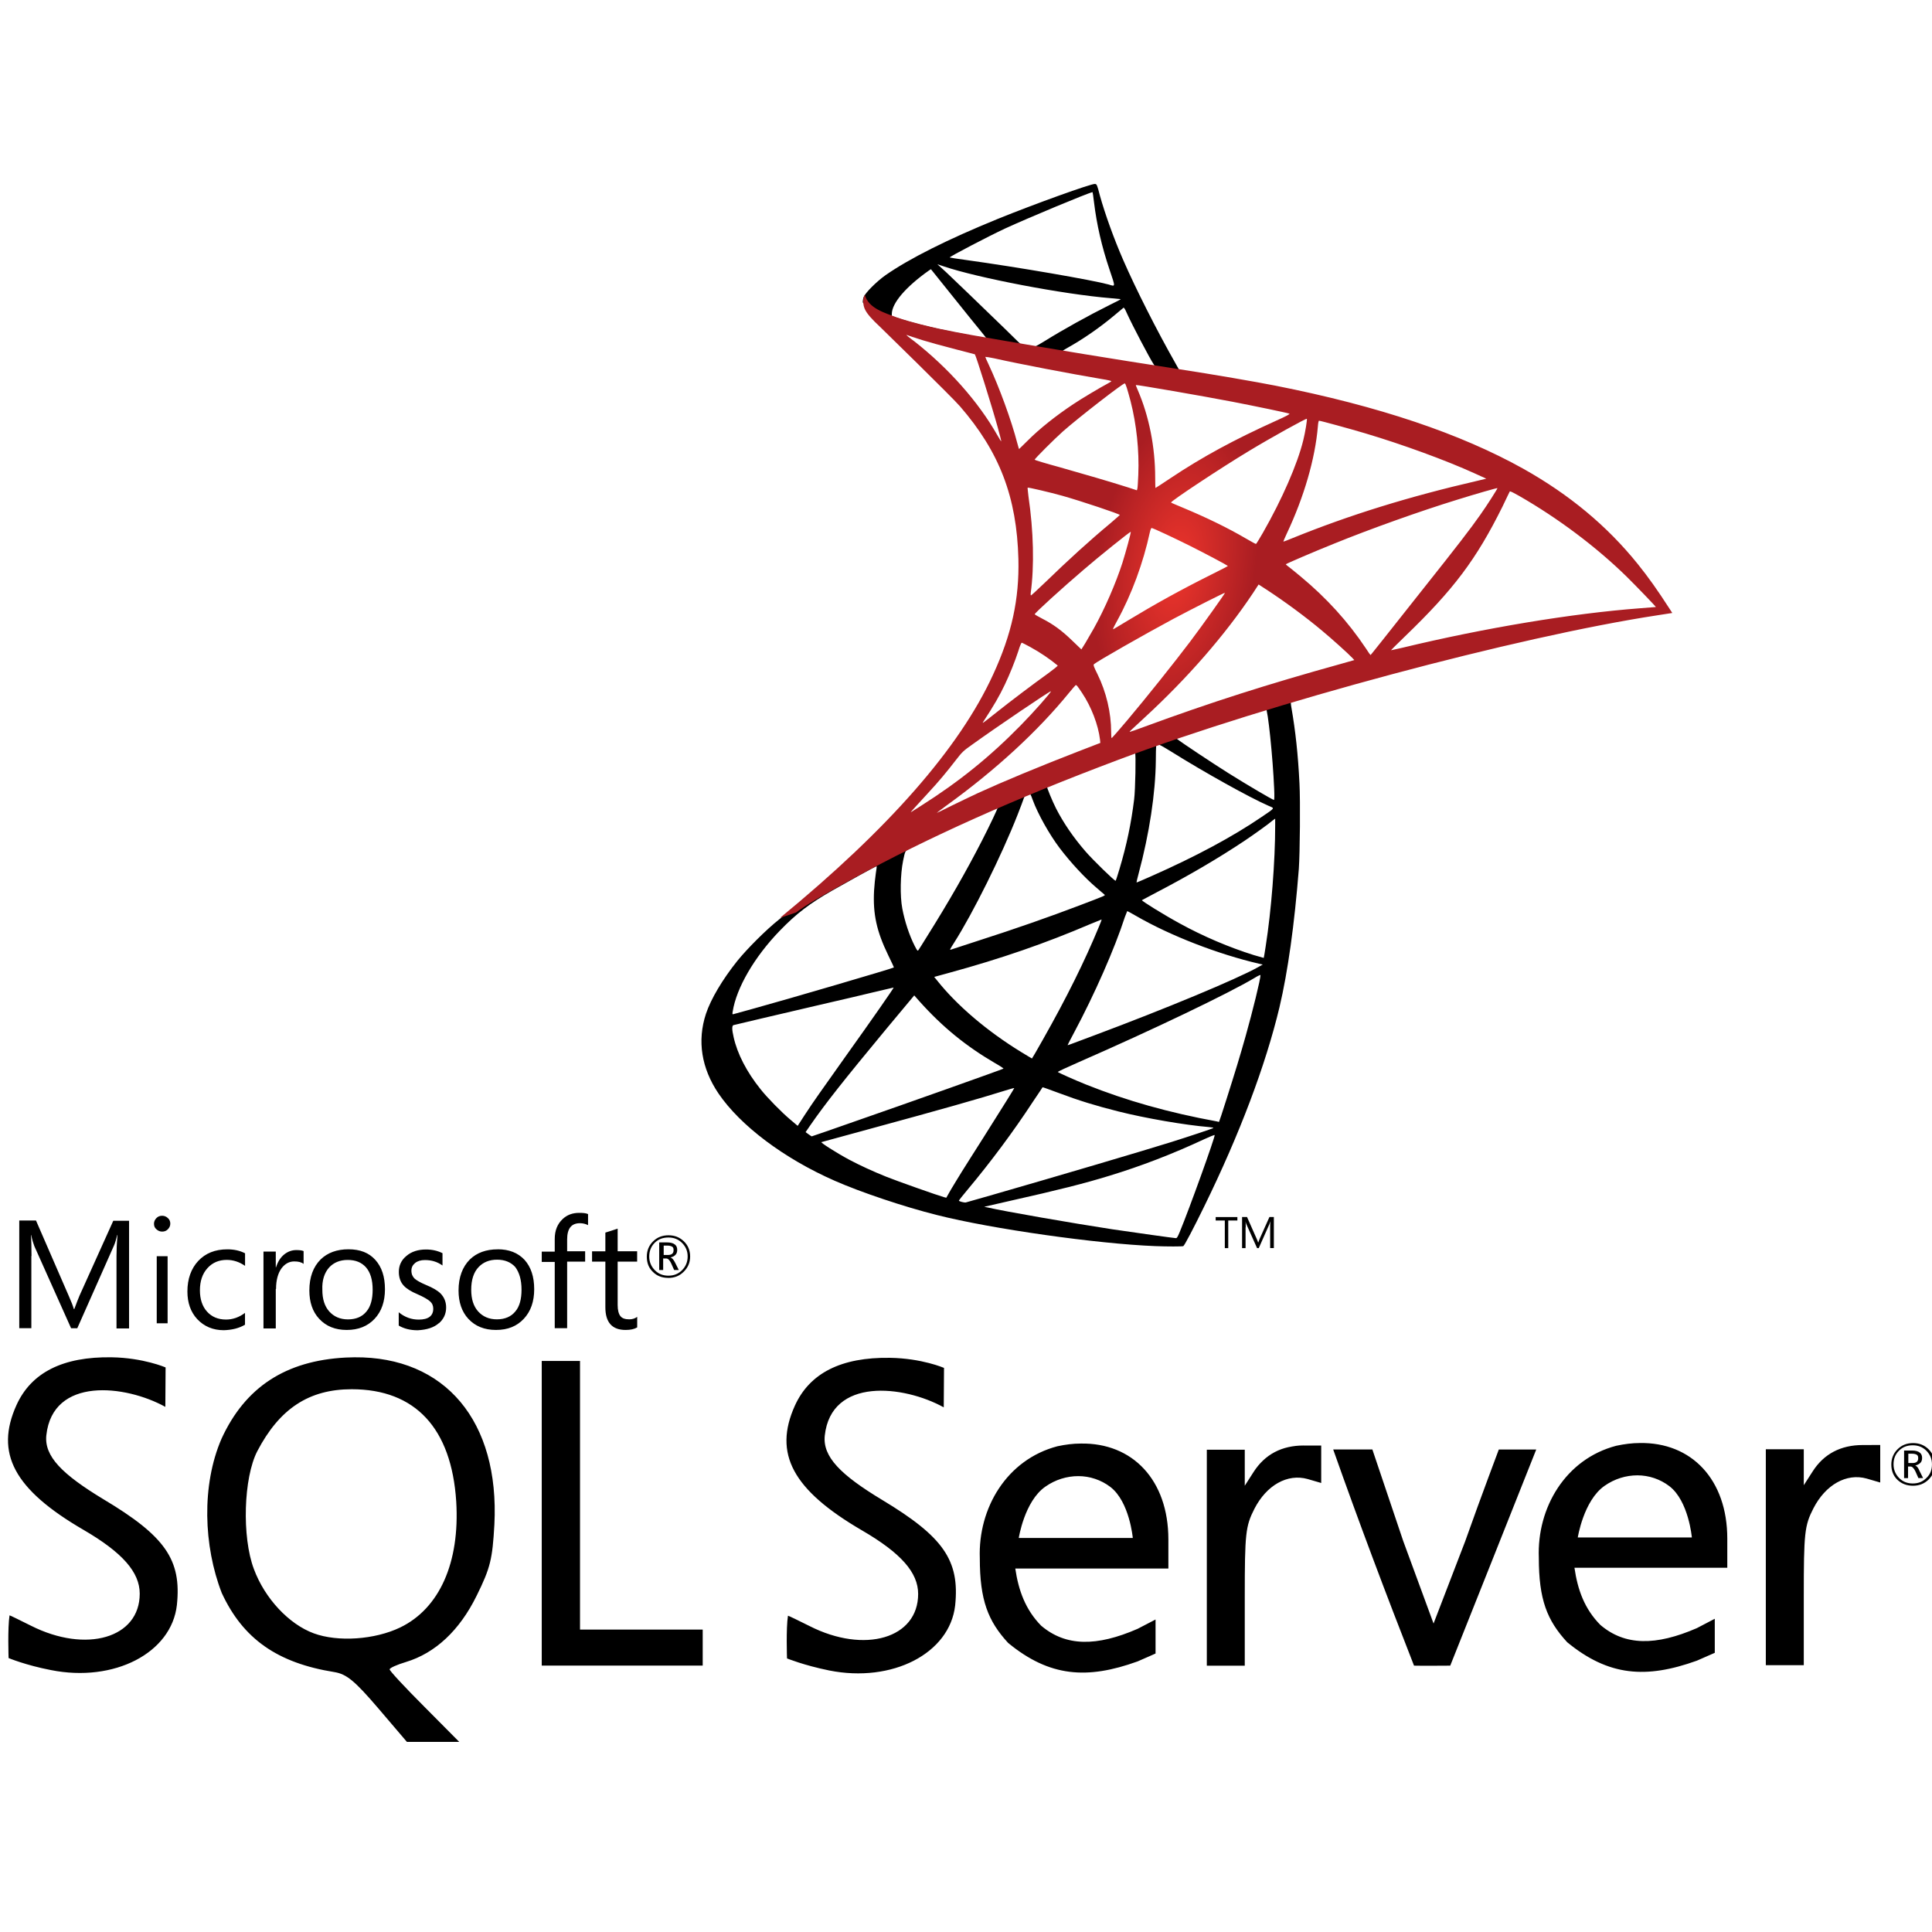 <?xml version="1.0" encoding="UTF-8" standalone="no"?>
<svg
   xmlns:dc="http://purl.org/dc/elements/1.1/"
   xmlns:cc="http://creativecommons.org/ns#"
   xmlns:rdf="http://www.w3.org/1999/02/22-rdf-syntax-ns#"
   xmlns:svg="http://www.w3.org/2000/svg"
   xmlns="http://www.w3.org/2000/svg"
   xmlns:sodipodi="http://sodipodi.sourceforge.net/DTD/sodipodi-0.dtd"
   xmlns:inkscape="http://www.inkscape.org/namespaces/inkscape"
   version="1.1"
   id="Layer_1"
   x="0px"
   y="0px"
   viewBox="0 0 400 400"
   xml:space="preserve"
   sodipodi:docname="sql_server.svg"
   width="400"
   height="400"
   inkscape:version="1.0.2 (e86c8708, 2021-01-15)"><defs
   id="defs40" /><sodipodi:namedview
   pagecolor="#ffffff"
   bordercolor="#666666"
   borderopacity="1"
   objecttolerance="10"
   gridtolerance="10"
   guidetolerance="10"
   inkscape:pageopacity="0"
   inkscape:pageshadow="2"
   inkscape:window-width="1440"
   inkscape:window-height="900"
   id="namedview38"
   showgrid="false"
   inkscape:zoom="1.208"
   inkscape:cx="236.72499"
   inkscape:cy="229.50517"
   inkscape:window-x="0"
   inkscape:window-y="0"
   inkscape:window-maximized="0"
   inkscape:current-layer="Layer_1" />
<style
   type="text/css"
   id="style10">
	.st0{fill:url(#SVGID_1_);}
	.st1{fill:url(#SVGID_2_);}
	.st2{fill:url(#SVGID_3_);}
	.st3{fill:#000;}
</style>
<g
   id="g35"
   transform="matrix(1.093,0,0,1.093,-72.118,-73.895)">
	
		<linearGradient
   id="SVGID_1_"
   gradientUnits="userSpaceOnUse"
   x1="1.51"
   y1="1.193"
   x2="1.656"
   y2="1.193"
   gradientTransform="matrix(99.822,-58.983,-58.983,-99.822,148.871,491.954)">
		<stop
   offset="0"
   style="stop-color:#909CA9"
   id="stop12" />
		<stop
   offset="1"
   style="stop-color:#EDEDEE"
   id="stop14" />
	</linearGradient>
	<path
   class="st0"
   d="m 314.96,196.41 -40.31,13.16 -35.07,15.48 -9.81,2.59 c -2.5,2.38 -5.12,4.78 -7.95,7.22 -3.11,2.68 -6,5.12 -8.23,6.89 -2.47,1.95 -6.12,5.61 -7.98,7.92 -2.77,3.47 -4.97,7.16 -5.91,9.99 -1.68,5.12 -0.85,10.3 2.38,15.08 4.14,6.09 12.4,12.31 22.03,16.54 4.91,2.16 13.16,4.94 19.38,6.49 10.33,2.62 30.32,5.45 41.31,5.88 2.22,0.09 5.21,0.09 5.33,0 0.24,-0.15 1.95,-3.41 3.93,-7.46 6.76,-13.8 11.64,-26.75 14.29,-37.81 1.58,-6.7 2.83,-15.63 3.66,-26.2 0.21,-2.96 0.3,-12.86 0.12,-16.21 -0.27,-5.48 -0.76,-9.93 -1.52,-14.29 -0.12,-0.64 -0.15,-1.22 -0.09,-1.25 0.12,-0.09 0.49,-0.21 5.45,-1.65 z m -9.2,5.4 c 0.37,0 1.34,9.35 1.58,15.26 0.06,1.25 0.03,2.07 -0.03,2.07 -0.24,0 -5.15,-2.89 -8.65,-5.09 -3.05,-1.92 -8.84,-5.76 -9.75,-6.49 -0.31,-0.21 -0.27,-0.24 2.22,-1.1 4.24,-1.42 14.29,-4.65 14.63,-4.65 z m -20.54,6.76 c 0.27,0 0.97,0.4 2.65,1.43 6.28,3.93 14.81,8.68 18.46,10.27 1.13,0.49 1.25,0.3 -1.34,2.07 -5.55,3.78 -12.46,7.49 -20.93,11.24 -1.49,0.67 -2.74,1.19 -2.77,1.19 -0.06,0 0.12,-0.76 0.37,-1.68 2.04,-7.59 3.2,-15.26 3.26,-21.42 0.03,-3.05 0.03,-3.05 0.3,-3.14 -0.06,0.04 -0.03,0.04 0,0.04 z m -4.23,1.62 c 0.18,0.18 0.06,7.01 -0.18,8.87 -0.55,4.45 -1.4,8.59 -2.8,13.25 -0.34,1.13 -0.64,2.07 -0.7,2.13 -0.12,0.15 -4.3,-3.93 -5.67,-5.51 -2.38,-2.74 -4.23,-5.48 -5.61,-8.17 -0.7,-1.37 -1.8,-4.05 -1.71,-4.14 0.49,-0.34 16.55,-6.55 16.67,-6.43 z m -19.93,7.83 c 0.03,0 0.06,0 0.09,0.03 0.06,0.06 0.27,0.55 0.46,1.1 0.97,2.65 3.17,6.55 5.06,9.05 2.07,2.74 4.78,5.67 7.04,7.59 0.73,0.61 1.4,1.19 1.49,1.28 0.18,0.18 0.24,0.15 -4.72,2.04 -5.76,2.19 -12.03,4.39 -19.23,6.7 -1.72,0.55 -3.43,1.11 -5.15,1.68 -0.27,0.09 -0.18,-0.06 0.61,-1.31 3.56,-5.58 8.99,-16.51 12.03,-24.25 0.52,-1.34 1.04,-2.68 1.13,-2.99 0.12,-0.43 0.27,-0.58 0.67,-0.79 0.22,-0.07 0.43,-0.13 0.52,-0.13 z m -6.09,2.53 c 0.09,0.06 -1.46,3.32 -2.99,6.31 -2.96,5.76 -6.19,11.43 -10.51,18.31 -0.73,1.19 -1.43,2.29 -1.52,2.41 -0.15,0.21 -0.21,0.15 -0.7,-0.79 -1.04,-2.04 -1.89,-4.66 -2.35,-7.07 -0.46,-2.38 -0.37,-6.52 0.15,-9.08 0.4,-1.89 0.37,-1.86 1.28,-2.32 3.9,-1.99 16.52,-7.9 16.64,-7.77 z m 52.56,2.13 v 1.28 c 0,6.79 -0.73,16.12 -1.8,22.91 -0.18,1.19 -0.34,2.16 -0.37,2.19 0,0 -0.88,-0.24 -1.92,-0.55 -4.57,-1.43 -9.54,-3.53 -14.02,-6 -2.96,-1.61 -7.25,-4.27 -7.13,-4.39 0.03,-0.03 1.31,-0.7 2.8,-1.49 5.97,-3.11 11.7,-6.46 16.67,-9.78 1.86,-1.25 4.66,-3.26 5.27,-3.81 z m -75.56,9.02 c 0.12,0 0.09,0.24 -0.09,1.34 -0.12,0.79 -0.27,2.25 -0.33,3.26 -0.24,4.45 0.49,7.74 2.68,12.25 0.61,1.25 1.1,2.29 1.07,2.32 -0.21,0.18 -20.38,6.09 -26.72,7.83 -1.89,0.52 -3.53,0.97 -3.66,1.01 -0.21,0.06 -0.24,0.03 -0.15,-0.49 0.7,-4.48 4.11,-10.33 8.87,-15.26 3.17,-3.29 5.7,-5.21 10.02,-7.68 3.11,-1.77 7.89,-4.42 8.26,-4.54 -0.02,-0.04 0.02,-0.04 0.05,-0.04 z m 47.53,8.5 c 0.03,-0.03 0.76,0.37 1.64,0.88 6.52,3.78 15.6,7.28 23.34,9.08 l 0.7,0.15 -0.98,0.55 c -4.05,2.25 -17.37,7.8 -30.99,12.89 -1.98,0.73 -3.93,1.46 -4.3,1.61 -0.37,0.15 -0.7,0.24 -0.7,0.21 0,-0.03 0.55,-1.1 1.25,-2.41 3.81,-7.13 7.65,-15.81 9.6,-21.85 0.25,-0.56 0.4,-1.08 0.44,-1.11 z m -4.85,1.58 c 0.03,0.03 -0.21,0.67 -0.52,1.4 -2.65,6.43 -6.12,13.44 -10.57,21.3 -1.13,2.01 -2.07,3.63 -2.1,3.63 -0.03,0 -0.94,-0.55 -2.04,-1.22 -6.46,-3.96 -12.19,-8.84 -15.93,-13.56 l -0.55,-0.67 2.77,-0.76 c 9.93,-2.71 18.37,-5.64 26.75,-9.23 1.19,-0.49 2.16,-0.89 2.19,-0.89 z m 30.1,10.51 c 0,0 0.03,0.03 0,0 0.03,0.7 -1.52,6.98 -2.8,11.52 -1.07,3.81 -1.98,6.79 -3.66,12.07 -0.73,2.32 -1.37,4.24 -1.4,4.24 -0.03,0 -0.21,-0.03 -0.4,-0.09 -9.05,-1.65 -17.15,-3.93 -24.77,-6.98 -2.13,-0.85 -5.18,-2.22 -5.36,-2.38 -0.06,-0.06 1.77,-0.91 4.08,-1.92 13.86,-6.06 28.24,-12.95 33.18,-15.9 0.58,-0.37 1.04,-0.56 1.13,-0.56 z m -69.49,2.38 c 0.06,0.06 -3.81,5.64 -9.23,13.22 -1.89,2.65 -4.08,5.76 -4.9,6.92 -0.82,1.16 -2.07,2.99 -2.77,4.08 l -1.28,1.98 -1.37,-1.16 c -1.61,-1.34 -4.42,-4.2 -5.67,-5.79 -2.62,-3.26 -4.39,-6.7 -5.09,-9.84 -0.34,-1.46 -0.34,-2.19 -0.03,-2.29 0.46,-0.12 8.59,-2.04 16.21,-3.81 4.24,-0.97 9.14,-2.13 10.91,-2.56 1.75,-0.42 3.19,-0.75 3.22,-0.75 z m 3.9,1.49 0.97,1.1 c 4.39,4.91 8.87,8.53 14.29,11.7 0.98,0.55 1.71,1.04 1.64,1.07 -0.21,0.15 -18.83,6.76 -27.45,9.75 -4.84,1.71 -8.84,3.08 -8.87,3.08 -0.03,0 -0.3,-0.18 -0.61,-0.4 l -0.55,-0.4 0.88,-1.28 c 2.86,-4.14 6.46,-8.68 14.29,-18.13 z m 24.31,17.4 c 0.03,-0.03 1.37,0.46 3.02,1.07 3.96,1.49 7.1,2.44 11.3,3.5 5.18,1.31 12.67,2.59 17.09,2.96 0.67,0.06 1.04,0.12 0.91,0.21 -0.21,0.12 -4.69,1.62 -7.98,2.65 -5.24,1.64 -21.24,6.37 -34.28,10.12 -2.41,0.7 -4.48,1.28 -4.6,1.31 -0.3,0.06 -1.31,-0.21 -1.31,-0.34 0,-0.06 0.73,-1.01 1.61,-2.04 4.39,-5.24 8.74,-11.09 12.37,-16.64 1.02,-1.52 1.87,-2.77 1.87,-2.8 z m -5.36,0.15 c 0.03,0.03 -2.13,3.5 -5.91,9.48 -1.62,2.53 -3.41,5.39 -4.05,6.4 -0.61,0.97 -1.52,2.5 -2.04,3.35 l -0.88,1.55 -0.46,-0.12 c -1.1,-0.3 -8.81,-3.02 -10.85,-3.84 -2.53,-1.01 -5.15,-2.22 -7.1,-3.26 -2.44,-1.31 -5.48,-3.26 -5.24,-3.32 0.06,-0.03 4.24,-1.16 9.26,-2.53 13.35,-3.63 20.75,-5.73 25.59,-7.25 0.89,-0.28 1.65,-0.49 1.68,-0.46 z m 37.93,8.9 h 0.03 c 0.12,0.3 -4.81,14.02 -6.61,18.34 -0.4,0.97 -0.55,1.22 -0.76,1.19 -0.52,-0.03 -7.68,-1.04 -12.04,-1.68 -7.59,-1.16 -20.32,-3.38 -23.52,-4.11 l -0.73,-0.15 4.54,-1.04 c 9.75,-2.19 14.44,-3.38 19.19,-4.84 6,-1.83 11.94,-4.11 17.95,-6.92 0.94,-0.43 1.74,-0.76 1.95,-0.79 z"
   id="path17"
   style="fill:#000" />
	
		<linearGradient
   id="SVGID_2_"
   gradientUnits="userSpaceOnUse"
   x1="0.976"
   y1="-9.229"
   x2="1.122"
   y2="-9.229"
   gradientTransform="matrix(80.32,0,0,-80.32,151.112,-619.718)">
		<stop
   offset="0"
   style="stop-color:#939FAB"
   id="stop19" />
		<stop
   offset="1"
   style="stop-color:#DCDEE1"
   id="stop21" />
	</linearGradient>
	<path
   class="st1"
   d="m 273.4,102.45 c -0.67,-0.09 -11.49,3.81 -18.46,6.64 -9.41,3.84 -16.73,7.5 -21.24,10.66 -1.68,1.19 -3.78,3.29 -4.11,4.11 -0.12,0.3 -0.18,0.67 -0.18,1.04 l 4.08,3.87 9.72,3.11 23.13,4.14 26.45,4.54 0.27,-2.29 c -0.09,0 -0.15,-0.03 -0.24,-0.03 l -3.47,-0.55 -0.7,-1.25 c -3.6,-6.34 -7.56,-14.2 -9.87,-19.5 -1.8,-4.11 -3.5,-8.87 -4.45,-12.28 -0.53,-2.06 -0.59,-2.18 -0.93,-2.21 z m -0.49,1.56 h 0.03 c 0.03,0.03 0.15,0.88 0.27,1.89 0.52,4.27 1.46,8.38 2.96,12.83 1.13,3.35 1.13,3.17 -0.18,2.77 -3.11,-0.85 -17.03,-3.26 -27.12,-4.66 -1.61,-0.21 -2.99,-0.43 -2.99,-0.46 -0.12,-0.12 7.28,-3.99 10.54,-5.51 4.19,-1.93 15.64,-6.71 16.49,-6.86 z m -29.37,13.65 1.19,0.4 c 6.46,2.19 22.7,5.3 31.66,6.03 1.01,0.09 1.86,0.18 1.89,0.18 0.03,0.03 -0.82,0.49 -1.92,1.01 -4.33,2.16 -9.08,4.81 -12.37,6.86 -0.97,0.61 -1.86,1.1 -1.98,1.1 -0.12,0 -0.76,-0.12 -1.43,-0.21 l -1.22,-0.18 -3.05,-2.99 c -5.36,-5.21 -9.57,-9.23 -11.18,-10.76 z m -1.22,0.94 4.3,5.36 c 2.35,2.96 4.72,5.85 5.24,6.49 0.52,0.64 0.94,1.16 0.91,1.19 -0.12,0.09 -6.22,-1.1 -9.45,-1.83 -3.32,-0.76 -4.69,-1.13 -6.73,-1.77 l -1.68,-0.55 v -0.43 c 0.03,-2.04 2.62,-5.09 7.01,-8.2 z m 36.51,7.31 c 0.12,0 0.27,0.27 0.64,1.1 1.04,2.28 4.27,8.44 5.06,9.63 0.24,0.4 0.67,0.43 -3.63,-0.27 -10.33,-1.68 -13.65,-2.22 -13.65,-2.28 0,-0.03 0.3,-0.24 0.7,-0.46 3.2,-1.77 6.43,-4.02 9.29,-6.43 0.7,-0.58 1.34,-1.13 1.46,-1.22 0.03,-0.07 0.09,-0.1 0.13,-0.07 z"
   id="path24"
   style="fill:#000" />
	
		<radialGradient
   id="SVGID_3_"
   cx="1.937"
   cy="2.23"
   r="0.146"
   gradientTransform="matrix(-102.406,-15.382,-31.11,204.811,556.405,-251.75)"
   gradientUnits="userSpaceOnUse">
		<stop
   offset="0"
   style="stop-color:#EE352C"
   id="stop26" />
		<stop
   offset="1"
   style="stop-color:#A91D22"
   id="stop28" />
	</radialGradient>
	<path
   class="st2"
   d="m 229.8,123.44 c 0,0 -0.67,1.07 -0.03,2.65 0.4,0.97 1.55,2.16 2.86,3.38 0,0 13.56,13.22 15.2,15.11 7.49,8.65 10.76,17.18 11.06,28.94 0.18,7.56 -1.25,14.2 -4.81,21.91 -6.34,13.83 -19.71,29.1 -40.34,46.04 l 3.02,-1.01 c 1.95,-1.46 4.6,-3.02 10.82,-6.43 14.35,-7.86 30.5,-15.08 50.3,-22.52 28.52,-10.72 75.41,-23.28 102.1,-27.36 l 2.77,-0.43 -0.43,-0.67 c -2.44,-3.78 -4.11,-6.12 -6.12,-8.62 -5.85,-7.25 -12.95,-13.13 -21.63,-18.01 -11.94,-6.67 -27.39,-11.88 -46.95,-15.75 -3.69,-0.73 -11.79,-2.13 -18.37,-3.14 -13.95,-2.16 -22.97,-3.66 -32.91,-5.36 -3.56,-0.61 -8.9,-1.52 -12.43,-2.28 -1.83,-0.4 -5.33,-1.22 -8.07,-2.16 -2.2,-0.84 -5.37,-1.7 -6.04,-4.29 z m 7.86,7.62 c 0.03,-0.03 0.52,0.15 1.16,0.37 1.16,0.4 2.65,0.85 4.42,1.34 1.34,0.37 2.68,0.72 4.02,1.07 1.83,0.46 3.35,0.88 3.38,0.88 0.21,0.21 3.29,10.05 4.33,13.83 0.4,1.43 0.7,2.65 0.67,2.65 -0.03,0.03 -0.37,-0.49 -0.76,-1.19 -3.56,-6.28 -9.2,-12.64 -15.72,-17.76 -0.86,-0.61 -1.5,-1.16 -1.5,-1.19 z m 14.99,4.15 c 0.15,0 0.82,0.09 1.64,0.27 5.18,1.16 14.47,2.92 20.41,3.93 1.01,0.15 1.8,0.34 1.8,0.4 0,0.06 -0.37,0.27 -0.82,0.52 -1.01,0.52 -5.06,2.92 -6.4,3.84 -3.38,2.25 -6.43,4.69 -8.62,6.89 -0.88,0.88 -1.65,1.61 -1.65,1.61 0,0 -0.18,-0.52 -0.34,-1.16 -1.1,-4.24 -3.38,-10.51 -5.45,-14.93 -0.34,-0.7 -0.61,-1.34 -0.61,-1.4 0.01,0.06 0.01,0.03 0.04,0.03 z m 26.39,5.02 c 0.18,0.06 0.49,1.1 1.1,3.38 1.13,4.42 1.65,9.35 1.46,13.95 -0.06,1.28 -0.12,2.47 -0.18,2.62 l -0.09,0.3 -1.58,-0.52 c -3.26,-1.04 -8.56,-2.59 -13.1,-3.87 -2.59,-0.7 -4.69,-1.34 -4.69,-1.4 0,-0.18 3.78,-3.96 5.39,-5.39 3.07,-2.7 11.41,-9.16 11.69,-9.07 z m 2.1,0.31 c 0.09,-0.09 12.61,2.07 18.31,3.17 4.24,0.82 10.39,2.1 10.76,2.25 0.18,0.06 -0.46,0.43 -2.5,1.34 -8.04,3.63 -14.02,6.89 -19.96,10.85 -1.55,1.04 -2.86,1.89 -2.89,1.89 -0.03,0 -0.06,-0.88 -0.06,-1.95 0,-5.79 -1.16,-11.64 -3.29,-16.57 -0.22,-0.5 -0.4,-0.95 -0.37,-0.98 z m 32.39,6.4 c 0.09,0.09 -0.3,2.56 -0.67,4.02 -1.1,4.54 -4.05,11.27 -7.68,17.61 -0.64,1.13 -1.22,2.04 -1.28,2.07 -0.06,0.03 -0.88,-0.43 -1.83,-0.98 -3.53,-2.07 -7.56,-4.02 -11.94,-5.85 -1.22,-0.52 -2.28,-0.94 -2.32,-1.01 -0.21,-0.18 9.6,-6.67 14.78,-9.78 4.11,-2.49 10.82,-6.21 10.94,-6.08 z m 2.31,0.36 c 0.27,0 5.82,1.52 8.71,2.38 7.16,2.13 15.39,5.15 20.75,7.59 l 2.22,1.01 -1.55,0.37 c -13.1,3.02 -24.31,6.49 -35.13,10.88 -0.88,0.37 -1.68,0.67 -1.74,0.67 -0.06,0 0.24,-0.7 0.64,-1.55 3.26,-6.92 5.36,-14.14 5.88,-20.29 0.04,-0.6 0.13,-1.06 0.22,-1.06 z m -55.2,12.68 c 0.09,-0.09 4.33,0.91 6.61,1.55 3.47,0.98 10.85,3.44 10.85,3.63 0,0.03 -0.82,0.73 -1.8,1.58 -3.99,3.32 -7.83,6.82 -12.43,11.27 -1.37,1.31 -2.53,2.38 -2.59,2.38 -0.06,0 -0.09,-0.18 -0.06,-0.43 0.7,-5.12 0.55,-11.7 -0.43,-18.37 -0.09,-0.85 -0.18,-1.58 -0.15,-1.61 z m 88.99,0.09 c 0.06,0.06 -1.95,3.23 -3.23,5.03 -1.83,2.62 -4.51,6.09 -10.57,13.71 -3.2,4.02 -6.79,8.56 -7.98,10.08 -1.22,1.52 -2.22,2.8 -2.26,2.8 -0.03,0 -0.43,-0.55 -0.85,-1.22 -3.41,-5.12 -7.5,-9.6 -12.34,-13.62 -0.91,-0.76 -1.92,-1.58 -2.25,-1.83 -0.34,-0.24 -0.61,-0.49 -0.61,-0.52 0,-0.09 5.18,-2.32 9.11,-3.9 6.89,-2.8 16.27,-6.15 23.31,-8.32 3.68,-1.15 7.61,-2.27 7.67,-2.21 z m 2.35,0.61 c 0.12,-0.03 0.85,0.34 1.74,0.85 7.4,4.24 14.65,9.69 20.38,15.3 1.61,1.58 5.61,5.73 5.54,5.76 0,0 -1.4,0.12 -3.05,0.24 -12.83,0.98 -29.25,3.69 -45.03,7.49 -1.07,0.24 -2.01,0.46 -2.07,0.46 -0.06,0 1.13,-1.19 2.62,-2.62 9.26,-8.93 13.5,-14.56 18.49,-24.62 0.71,-1.49 1.32,-2.77 1.38,-2.86 -0.03,0 -0.03,0 0,0 z m -67.85,6.94 c 0.43,0.09 4.39,1.95 7.37,3.44 2.74,1.37 6.86,3.56 7.07,3.75 0.03,0.03 -1.43,0.79 -3.23,1.68 -5.73,2.86 -10.63,5.58 -15.75,8.68 -1.46,0.88 -2.68,1.62 -2.71,1.62 -0.12,0 -0.09,-0.12 0.73,-1.62 2.74,-5 4.94,-10.97 6.19,-16.79 0.11,-0.45 0.24,-0.76 0.33,-0.76 z m -3.96,0.73 c 0.09,0.09 -0.94,3.84 -1.58,5.88 -1.25,3.87 -3.35,8.71 -5.39,12.37 -0.49,0.85 -1.22,2.1 -1.62,2.8 l -0.76,1.22 -1.71,-1.64 c -1.98,-1.92 -3.6,-3.11 -5.67,-4.17 -0.82,-0.43 -1.46,-0.79 -1.46,-0.85 0,-0.24 5.21,-4.97 9.2,-8.38 2.86,-2.47 8.89,-7.32 8.99,-7.23 z m 24.22,9.97 1.49,0.97 c 3.41,2.22 7.43,5.18 10.51,7.77 1.74,1.43 5.09,4.45 5.76,5.18 l 0.37,0.4 -2.47,0.7 c -13.95,3.87 -24.74,7.31 -37.32,11.94 -1.4,0.52 -2.59,0.94 -2.68,0.94 -0.18,0 -0.34,0.15 2.8,-2.74 8.04,-7.4 15.17,-15.57 20.47,-23.52 z m -6.37,1.58 c 0.06,0.06 -4.11,5.94 -6.61,9.26 -2.99,3.96 -8.29,10.6 -11.94,14.93 -1.52,1.8 -2.83,3.29 -2.89,3.32 -0.09,0.03 -0.12,-0.43 -0.12,-1.13 0,-3.69 -0.94,-7.62 -2.59,-10.97 -0.7,-1.4 -0.82,-1.74 -0.67,-1.89 0.58,-0.52 9.44,-5.58 15.05,-8.59 3.77,-2 9.68,-4.99 9.77,-4.93 z m -38.51,9.45 c 0.09,0 0.79,0.37 1.58,0.79 1.95,1.07 3.69,2.25 5.24,3.53 0.06,0.06 -0.73,0.7 -1.77,1.46 -2.89,2.07 -7.28,5.39 -9.84,7.43 -2.68,2.13 -2.77,2.19 -2.47,1.74 2.01,-3.08 3.02,-4.81 4.08,-7.04 0.94,-1.98 1.89,-4.33 2.56,-6.37 0.25,-0.87 0.56,-1.54 0.62,-1.54 z m 10.27,8.04 c 0.15,-0.03 0.34,0.24 1.16,1.46 1.74,2.59 3.08,6.06 3.41,8.87 l 0.06,0.61 -4.17,1.61 c -7.47,2.89 -14.35,5.76 -19.01,7.89 -1.31,0.61 -3.59,1.71 -5.09,2.44 -1.49,0.76 -2.71,1.34 -2.71,1.31 0,-0.03 0.94,-0.73 2.1,-1.58 9.11,-6.61 17,-13.86 22.91,-21.11 0.64,-0.76 1.22,-1.46 1.28,-1.49 z m -4.73,1.16 c 0.12,0.12 -3.35,4.05 -5.73,6.46 -5.88,6 -11.7,10.69 -18.92,15.26 -0.91,0.58 -1.74,1.1 -1.83,1.16 -0.21,0.12 0.06,-0.18 3.23,-3.63 2.01,-2.16 3.53,-3.99 5.27,-6.25 1.16,-1.49 1.37,-1.71 3.05,-2.89 4.48,-3.23 14.81,-10.23 14.93,-10.11 z"
   id="path31"
   style="fill:url(#SVGID_3_)" />
	<path
   class="st3"
   d="m 133.12,324.71 c -0.56,0 -1.12,0.05 -1.68,0.05 -11.35,0.6 -19.01,5.6 -23.49,15.36 -3.83,8.82 -3.41,20.36 0.04,29.24 4.02,8.67 10.51,13.25 21.34,14.98 2.29,0.38 3.83,1.63 8.27,6.82 l 5.46,6.4 h 9.91 l -6.59,-6.64 c -3.64,-3.64 -6.59,-6.81 -6.59,-7.09 0,-0.28 1.39,-0.89 3.08,-1.4 5.56,-1.68 10.17,-5.98 13.4,-12.56 2.61,-5.28 2.99,-6.92 3.36,-13.49 0.99,-19.58 -9.33,-31.82 -26.51,-31.67 z m 8.68,51.17 c -4.82,2.33 -11.82,2.8 -16.38,1.12 -4.72,-1.73 -9.3,-6.64 -11.35,-12.19 -2.29,-6.07 -1.96,-17.27 0.65,-22.32 4.2,-8.03 9.76,-11.73 17.88,-11.73 12.05,0 18.9,7.38 19.8,21.25 0.71,11.59 -3.17,20.27 -10.6,23.87 z m 171.13,-34.46 c -4.16,0 -7.34,1.68 -9.48,5 l -1.68,2.62 v -6.82 h -7.19 v 40.91 h 7.19 v -13.08 c 0,-11.96 0.15,-13.35 1.82,-16.63 2.3,-4.49 6.26,-6.72 10.09,-5.65 l 2.57,0.75 v -7.09 h -3.32 z m -42.25,-0.37 c -1.41,0 -2.9,0.19 -4.39,0.51 -9.62,2.52 -15.05,11.73 -14.71,21.2 0,7.94 1.54,11.9 5.37,16.06 7.84,6.44 14.94,6.95 24.51,3.5 1.63,-0.7 3.41,-1.5 3.41,-1.5 v -6.44 l -3.41,1.77 c -7.75,3.37 -13.58,3.37 -18.26,-0.6 -2.98,-3.04 -4.29,-6.68 -4.9,-10.83 h 29 v -5.52 c -0.01,-11.23 -6.77,-18.33 -16.62,-18.15 z m -11.73,17.94 c 0,0 1.07,-7.01 5.04,-9.77 1.91,-1.35 4.11,-2 6.25,-2 2.15,0 4.3,0.7 6.07,2.05 3.64,2.8 4.25,9.67 4.25,9.67 H 258.94 Z M 85.59,351.61 c -7.8,-4.72 -11.26,-8.13 -10.83,-12.14 1.21,-11.11 14.94,-9.57 22.54,-5.37 l 0.05,-7.47 c 0,0 -4.2,-1.82 -10.23,-1.92 -9.24,-0.14 -15.22,2.89 -18.02,9.06 -4.11,9.1 -0.47,15.97 12.69,23.62 7.39,4.3 10.66,8.03 10.66,12.1 0,8.41 -10.14,11.34 -20.59,6.07 -2.15,-1.07 -3.97,-1.97 -4.07,-1.97 -0.38,2.38 -0.18,8.09 -0.18,8.09 0,0 3.21,1.35 8.03,2.28 11.95,2.38 22.83,-3.22 23.85,-12.33 0.9,-8.55 -2.19,-13.03 -13.9,-20.02 z m 290.98,-10.66 c -1.4,0 -2.89,0.19 -4.44,0.52 -9.61,2.52 -15.03,11.73 -14.66,21.2 0,7.92 1.54,11.85 5.37,16.01 7.84,6.44 14.94,6.96 24.56,3.5 1.63,-0.7 3.4,-1.49 3.4,-1.49 v -6.45 l -3.41,1.78 c -7.76,3.36 -13.6,3.36 -18.26,-0.61 -3,-3.03 -4.3,-6.63 -4.91,-10.83 h 28.95 v -5.52 c 0,-11.19 -6.77,-18.3 -16.62,-18.11 z m -11.73,17.94 c 0,0 1.08,-7 5.05,-9.81 1.91,-1.35 4.1,-2.01 6.25,-2.01 2.14,0 4.3,0.7 6.07,2.06 3.64,2.8 4.25,9.71 4.25,9.71 h -21.62 z m -131.8,-7.19 c -7.8,-4.71 -11.24,-8.13 -10.83,-12.14 1.21,-11.12 14.94,-9.57 22.54,-5.37 l 0.05,-7.47 c 0,0 -4.2,-1.82 -10.23,-1.91 -9.24,-0.14 -15.22,2.89 -18.02,9.06 -4.11,9.1 -0.42,15.97 12.7,23.62 7.38,4.29 10.65,7.98 10.65,12.05 0,8.41 -10.13,11.39 -20.59,6.07 -2.14,-1.07 -3.96,-1.95 -4.07,-1.95 -0.38,2.38 -0.18,8.09 -0.18,8.09 0,0 3.17,1.3 7.98,2.28 11.96,2.39 22.84,-3.21 23.87,-12.32 0.88,-8.52 -2.2,-13 -13.87,-20.01 z m 185.78,-10.37 c -4.16,0 -7.37,1.69 -9.48,5 l -1.68,2.61 v -6.81 h -7.19 v 40.9 h 7.19 v -13.08 c 0,-11.95 0.14,-13.35 1.82,-16.62 2.3,-4.48 6.26,-6.72 10.09,-5.65 l 2.57,0.75 v -7.11 z M 175.85,351.46 V 325.4 h -7.25 v 57.71 h 30.49 v -6.82 h -23.24 z m 167.66,8.13 -5.98,15.55 -5.75,-15.64 -5.84,-17.33 h -7.42 c 4.81,13.63 10.04,27.5 15.31,40.95 2.29,0.05 4.58,0 6.86,0 l 8.07,-20.26 8.22,-20.68 h -7.09 c 0.02,0 -3.12,8.21 -6.38,17.41 z M 192.55,309.68 c 1.17,0 2.14,-0.37 2.95,-1.18 0.79,-0.79 1.21,-1.72 1.21,-2.89 0,-1.17 -0.42,-2.14 -1.21,-2.89 -0.8,-0.75 -1.73,-1.12 -2.89,-1.12 -1.18,0 -2.15,0.38 -2.94,1.17 -0.8,0.79 -1.17,1.77 -1.17,2.89 0,1.18 0.38,2.15 1.17,2.89 0.75,0.75 1.72,1.12 2.89,1.12 v 0.01 z m -2.57,-6.64 c 0.7,-0.7 1.54,-1.02 2.62,-1.02 1.02,0 1.86,0.32 2.57,1.02 0.7,0.7 1.07,1.54 1.07,2.57 0,1.03 -0.37,1.92 -1.07,2.61 -0.71,0.7 -1.55,1.03 -2.57,1.03 -1.03,0 -1.87,-0.32 -2.57,-1.03 -0.7,-0.7 -1.07,-1.58 -1.07,-2.61 0.01,-1.03 0.33,-1.87 1.02,-2.57 z m 1.73,2.95 h 0.47 c 0.33,0 0.66,0.32 0.94,0.93 l 0.56,1.26 h 0.88 l -0.7,-1.4 c -0.28,-0.56 -0.56,-0.89 -0.89,-0.98 0.41,-0.1 0.74,-0.24 0.97,-0.51 0.24,-0.24 0.32,-0.57 0.32,-0.94 0,-0.43 -0.13,-0.75 -0.42,-0.99 -0.32,-0.27 -0.84,-0.41 -1.5,-0.41 h -1.49 v 5.23 h 0.75 v -2.2 z m 0,-2.44 h 0.65 c 0.47,0 0.8,0.1 0.99,0.24 0.18,0.14 0.22,0.32 0.22,0.65 0,0.61 -0.38,0.89 -1.07,0.89 h -0.8 v -1.78 z m -119.76,1.97 c 0,-1.82 -0.05,-3.17 -0.1,-3.97 h 0.04 c 0.19,0.94 0.42,1.64 0.6,2.11 l 6.96,15.55 h 1.17 l 6.96,-15.69 c 0.19,-0.43 0.38,-1.07 0.61,-1.97 h 0.05 c -0.14,1.55 -0.19,2.9 -0.19,3.98 v 13.72 h 2.38 v -20.4 h -2.99 l -6.4,14.19 c -0.24,0.56 -0.56,1.4 -0.98,2.52 h -0.1 c -0.14,-0.55 -0.47,-1.39 -0.93,-2.42 L 72.8,298.8 h -3.17 v 20.4 h 2.29 v -13.68 z m 23.72,0.04 h 2.06 v 12.71 h -2.06 z m 1.03,-4.66 c 0.43,0 0.79,-0.14 1.07,-0.43 0.28,-0.28 0.47,-0.64 0.47,-1.07 0,-0.42 -0.14,-0.79 -0.47,-1.07 -0.29,-0.28 -0.66,-0.43 -1.08,-0.43 -0.42,0 -0.79,0.14 -1.07,0.43 -0.28,0.28 -0.47,0.65 -0.47,1.07 0,0.47 0.14,0.79 0.47,1.07 0.32,0.28 0.65,0.43 1.08,0.43 z m 15.69,17.64 v -2.24 c -1.12,0.84 -2.33,1.26 -3.59,1.26 -1.5,0 -2.71,-0.51 -3.6,-1.5 -0.88,-0.97 -1.35,-2.33 -1.35,-4.02 0,-1.77 0.47,-3.17 1.45,-4.24 0.94,-1.03 2.15,-1.54 3.64,-1.54 1.22,0 2.38,0.38 3.46,1.13 v -2.38 c -0.98,-0.51 -2.1,-0.75 -3.36,-0.75 -2.33,0 -4.15,0.75 -5.51,2.2 -1.35,1.45 -2.05,3.41 -2.05,5.78 0,2.11 0.6,3.88 1.86,5.24 1.31,1.39 2.99,2.1 5.04,2.1 1.58,-0.05 2.88,-0.38 4.01,-1.04 z m 5.88,-6.77 c 0,-1.68 0.37,-3.03 1.07,-3.96 0.65,-0.84 1.45,-1.26 2.38,-1.26 0.79,0 1.35,0.14 1.77,0.47 v -2.43 c -0.32,-0.14 -0.79,-0.19 -1.39,-0.19 -0.84,0 -1.59,0.28 -2.25,0.8 -0.7,0.55 -1.25,1.39 -1.58,2.46 h -0.05 v -2.98 h -2.33 v 14.56 h 2.33 v -7.47 z m 13.4,7.76 c 2.2,0 3.96,-0.71 5.27,-2.11 1.31,-1.39 1.96,-3.27 1.96,-5.6 0,-2.38 -0.6,-4.2 -1.82,-5.56 -1.21,-1.35 -2.89,-2.01 -5.09,-2.01 -2.2,0 -3.96,0.65 -5.27,1.92 -1.4,1.39 -2.14,3.36 -2.14,5.88 0,2.2 0.6,4.02 1.86,5.37 1.31,1.41 3.04,2.11 5.23,2.11 z m -3.32,-11.86 c 0.89,-0.94 2.06,-1.4 3.5,-1.4 1.5,0 2.62,0.47 3.46,1.4 0.84,0.98 1.26,2.38 1.26,4.25 0,1.78 -0.38,3.18 -1.17,4.11 -0.79,0.98 -1.96,1.5 -3.5,1.5 -1.5,0 -2.66,-0.52 -3.55,-1.5 -0.88,-0.99 -1.31,-2.33 -1.31,-4.11 -0.08,-1.77 0.38,-3.22 1.31,-4.25 z m 20.78,10.59 c 0.89,-0.79 1.36,-1.77 1.36,-2.99 0,-1.07 -0.38,-1.96 -1.07,-2.66 -0.57,-0.56 -1.45,-1.07 -2.71,-1.59 -1.13,-0.47 -1.82,-0.89 -2.2,-1.22 -0.37,-0.37 -0.6,-0.84 -0.6,-1.5 0,-0.61 0.24,-1.07 0.7,-1.45 0.47,-0.37 1.07,-0.56 1.87,-0.56 1.26,0 2.33,0.33 3.32,1.03 v -2.33 c -0.94,-0.47 -1.97,-0.7 -3.13,-0.7 -1.5,0 -2.76,0.41 -3.69,1.21 -0.98,0.79 -1.45,1.82 -1.45,3.03 0,1.07 0.32,1.96 0.93,2.61 0.51,0.56 1.39,1.12 2.61,1.63 1.17,0.51 1.96,0.98 2.38,1.35 0.42,0.38 0.6,0.84 0.6,1.39 0,1.36 -0.93,2.06 -2.75,2.06 -1.4,0 -2.66,-0.46 -3.79,-1.39 v 2.52 c 1.02,0.61 2.24,0.89 3.59,0.89 1.73,-0.09 3.08,-0.51 4.02,-1.35 z m 11.12,-14 c -2.2,0 -3.96,0.65 -5.27,1.92 -1.39,1.39 -2.14,3.36 -2.14,5.88 0,2.2 0.61,4.02 1.86,5.37 1.31,1.4 3.04,2.1 5.23,2.1 2.25,0 3.96,-0.71 5.27,-2.11 1.31,-1.39 1.97,-3.27 1.97,-5.6 0,-2.38 -0.61,-4.2 -1.82,-5.56 -1.26,-1.35 -2.95,-2.01 -5.09,-2.01 z m 4.52,7.65 c 0,1.78 -0.37,3.18 -1.17,4.11 -0.79,0.98 -1.96,1.5 -3.5,1.5 -1.5,0 -2.66,-0.52 -3.55,-1.5 -0.88,-0.99 -1.31,-2.33 -1.31,-4.11 0,-1.87 0.47,-3.32 1.4,-4.29 0.88,-0.93 2.05,-1.4 3.5,-1.4 1.45,0 2.61,0.47 3.45,1.4 0.76,1.03 1.18,2.42 1.18,4.29 z m 6.31,7.29 h 2.33 v -12.61 h 3.41 v -1.96 h -3.41 v -2.25 c 0,-2.05 0.79,-3.07 2.43,-3.07 0.55,0 1.11,0.14 1.53,0.37 v -2.1 c -0.42,-0.19 -0.98,-0.23 -1.68,-0.23 -1.26,0 -2.29,0.38 -3.13,1.17 -0.98,0.93 -1.5,2.14 -1.5,3.78 v 2.39 h -2.46 v 1.96 h 2.46 v 12.56 z m 9.57,-3.97 c 0,2.85 1.26,4.3 3.83,4.3 0.93,0 1.63,-0.15 2.2,-0.48 v -2 c -0.43,0.32 -0.94,0.47 -1.5,0.47 -0.79,0 -1.35,-0.19 -1.68,-0.61 -0.33,-0.42 -0.52,-1.12 -0.52,-2.1 v -8.22 h 3.69 v -1.96 h -3.69 v -4.29 c -0.8,0.28 -1.59,0.51 -2.33,0.75 v 3.54 h -2.52 v 1.96 h 2.52 z m 250.6,26.85 c -0.79,-0.75 -1.73,-1.12 -2.89,-1.12 -1.18,0 -2.15,0.38 -2.95,1.18 -0.79,0.79 -1.17,1.77 -1.17,2.89 0,1.17 0.38,2.14 1.16,2.89 0.79,0.75 1.77,1.12 2.95,1.12 1.16,0 2.14,-0.38 2.95,-1.17 0.79,-0.8 1.2,-1.73 1.2,-2.89 -0.04,-1.18 -0.47,-2.15 -1.25,-2.9 z m -0.38,5.51 c -0.7,0.7 -1.54,1.02 -2.57,1.02 -1.02,0 -1.86,-0.32 -2.57,-1.02 -0.7,-0.71 -1.07,-1.59 -1.07,-2.62 0,-1.02 0.32,-1.86 1.03,-2.57 0.7,-0.7 1.54,-1.02 2.61,-1.02 1.02,0 1.86,0.32 2.57,1.02 0.7,0.71 1.07,1.55 1.07,2.57 0,1.08 -0.32,1.91 -1.07,2.62 z m -2.1,-2.38 c 0.42,-0.1 0.75,-0.28 0.98,-0.51 0.24,-0.24 0.32,-0.57 0.32,-0.94 0,-0.42 -0.13,-0.75 -0.42,-0.98 -0.32,-0.27 -0.84,-0.41 -1.5,-0.41 h -1.49 v 5.23 h 0.75 v -2.2 h 0.47 c 0.32,0 0.64,0.32 0.93,0.93 l 0.56,1.26 h 0.89 l -0.7,-1.4 c -0.24,-0.61 -0.52,-0.89 -0.8,-0.98 z m -0.51,-0.47 h -0.8 v -1.77 h 0.66 c 0.47,0 0.79,0.09 0.98,0.23 0.19,0.14 0.23,0.32 0.23,0.65 0,0.61 -0.38,0.89 -1.07,0.89 z M 297.99,304.03 h 0.65 v -5.23 h 1.73 v -0.65 h -4.11 v 0.65 h 1.73 z m 3.96,-3.93 c 0,-0.51 0,-0.93 -0.04,-1.16 0.04,0.28 0.14,0.47 0.18,0.6 l 2.01,4.49 h 0.32 l 2.01,-4.53 c 0.05,-0.14 0.1,-0.32 0.19,-0.56 -0.04,0.47 -0.04,0.84 -0.04,1.12 v 3.96 h 0.7 v -5.88 h -0.84 l -1.82,4.06 c -0.04,0.15 -0.19,0.43 -0.28,0.75 h -0.05 c -0.04,-0.19 -0.13,-0.38 -0.27,-0.7 l -1.82,-4.11 h -0.94 v 5.89 h 0.66 v -3.93 z"
   id="path33" />
</g>
</svg>

